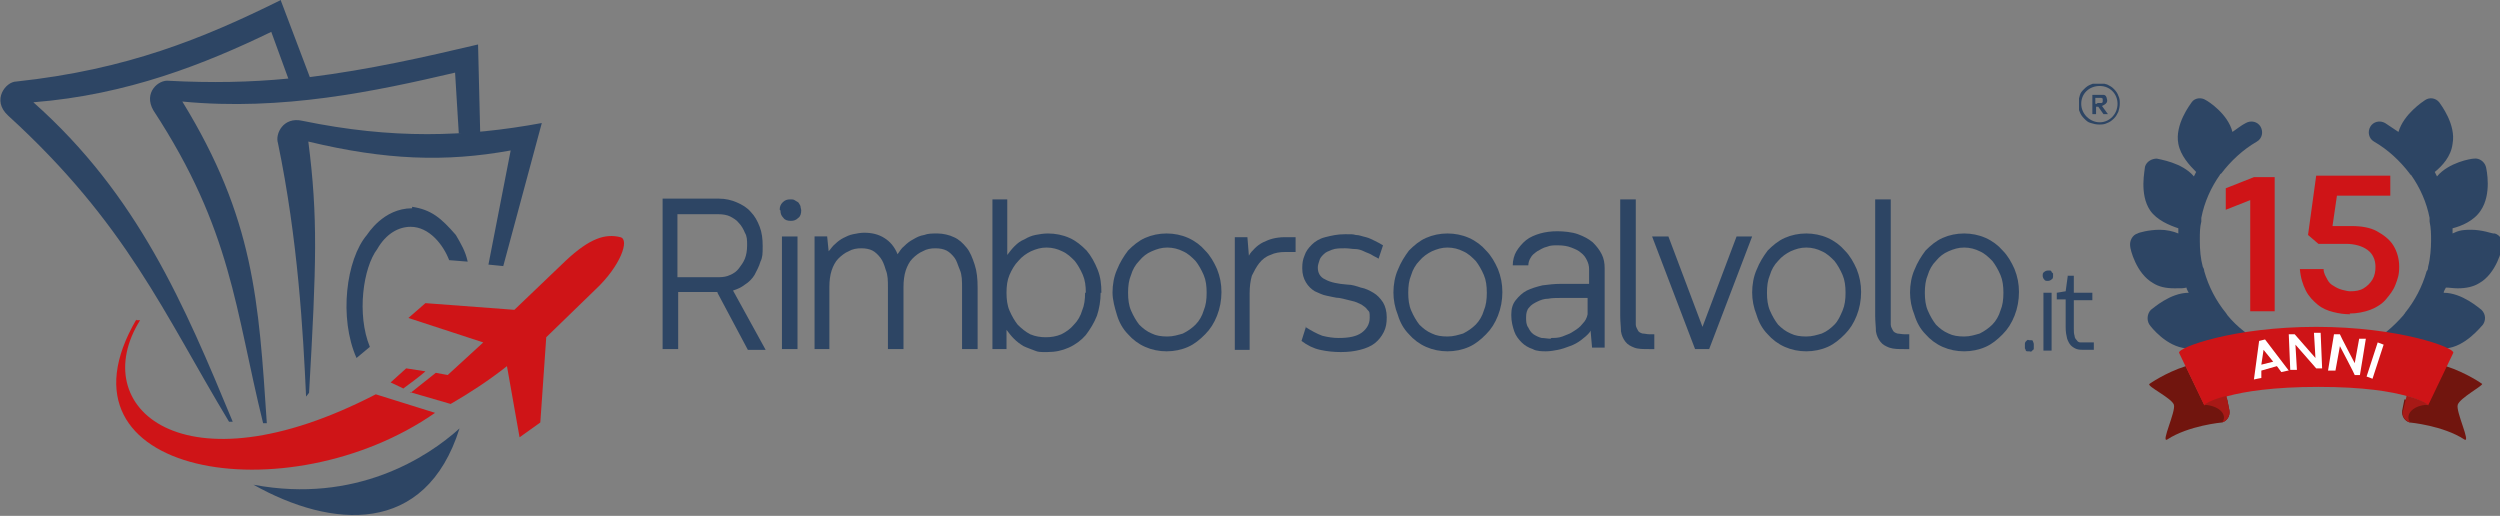 <?xml version="1.0" encoding="UTF-8"?>
<svg id="Livello_1" xmlns="http://www.w3.org/2000/svg" version="1.1" xmlns:xlink="http://www.w3.org/1999/xlink" viewBox="0 0 337.3 69.6">
  <rect x="0" y="0" width="337.3" height="69.6" fill="#808080" stroke="none"/>
  <!-- Generator: Adobe Illustrator 29.2.1, SVG Export Plug-In . SVG Version: 2.1.0 Build 116)  -->
  <defs>
    <style>
      .st0 {
        fill: #a81916;
      }

      .st1 {
        fill: #fff;
      }

      .st2 {
        fill: #71150e;
      }

      .st3 {
        fill: none;
      }

      .st4 {
        clip-path: url(#clippath-1);
      }

      .st5 {
        clip-path: url(#clippath-3);
      }

      .st6 {
        fill: #2d4564;
      }

      .st7 {
        fill: #cf1417;
      }

      .st8 {
        clip-path: url(#clippath-2);
      }

      .st9 {
        fill: #ce1417;
      }

      .st10 {
        clip-path: url(#clippath);
      }
    </style>
    <clipPath id="clippath">
      <rect class="st3" x="287.2" y="13.1" width="50.1" height="39"/>
    </clipPath>
    <clipPath id="clippath-1">
      <rect class="st3" x="280.5" y="11.3" width="5.5" height="5.5"/>
    </clipPath>
    <clipPath id="clippath-2">
      <rect class="st3" x="324.1" y="49.1" width="10.9" height="10.5"/>
    </clipPath>
    <clipPath id="clippath-3">
      <rect class="st3" x="293.8" y="44.1" width="37.3" height="10.7"/>
    </clipPath>
  </defs>
  <path class="st6" d="M96.8,39.4h-5.3v7.7h-2.1v-20.3h7.6c.9,0,1.7.2,2.4.5.7.3,1.4.7,1.9,1.3.5.5.9,1.2,1.2,2,.3.8.4,1.6.4,2.6s0,1.5-.3,2.1c-.2.7-.5,1.2-.8,1.8-.3.5-.8,1-1.3,1.3-.5.4-1,.6-1.6.8l4.4,8h-2.4l-4.1-7.7ZM97,37.4c.6,0,1.1-.1,1.5-.3.5-.2.9-.5,1.2-.9.3-.4.6-.8.8-1.3.2-.5.3-1.1.3-1.8s0-1.2-.3-1.7c-.2-.5-.5-1-.8-1.3-.3-.4-.8-.7-1.2-.9s-1-.3-1.6-.3h-5.5v8.5h5.5Z"/>
  <path class="st6" d="M105.5,31.9h2.1v15.2h-2.1v-15.2ZM105.2,28.3c0-.4.1-.7.4-1,.3-.3.6-.4,1-.4s.4,0,.6.1.3.2.5.3c.1.1.2.3.3.5,0,.2.1.4.1.6,0,.4-.1.8-.4,1-.3.3-.6.4-1,.4s-.8-.1-1-.4c-.3-.3-.4-.6-.4-1Z"/>
  <path class="st6" d="M131.9,47.1h-2.1v-8.3c0-.9,0-1.7-.3-2.4s-.4-1.2-.7-1.6c-.3-.4-.7-.8-1.1-1-.4-.2-.9-.3-1.5-.3s-1.2.1-1.7.4c-.5.2-1,.6-1.4,1-.4.4-.7,1-.9,1.6-.2.6-.3,1.4-.3,2.2v8.4h-2.1v-8.3c0-.9,0-1.7-.3-2.4-.2-.7-.4-1.2-.7-1.6-.3-.4-.7-.8-1.1-1-.4-.2-.9-.3-1.5-.3s-1.2.1-1.7.4c-.5.2-1,.6-1.4,1-.4.4-.7,1-.9,1.6-.2.6-.3,1.4-.3,2.2v8.4h-2v-15.2h1.7l.2,2c.3-.3.5-.7.9-1,.3-.3.7-.6,1.1-.8.4-.2.8-.4,1.3-.5.5-.1,1-.2,1.5-.2,1,0,1.9.2,2.7.7.8.5,1.4,1.2,1.8,2.2.3-.4.5-.8.9-1.1.4-.4.8-.7,1.2-.9.5-.3.9-.5,1.5-.6.5-.2,1.1-.2,1.8-.2s1.6.2,2.2.5c.7.3,1.2.8,1.7,1.4.5.6.8,1.4,1.1,2.3.3.9.4,1.9.4,3.1v8.4Z"/>
  <path class="st6" d="M148.5,39.5c0,1.1-.2,2.2-.5,3.1-.4,1-.9,1.8-1.5,2.6-.6.7-1.4,1.3-2.3,1.7-.9.4-1.8.6-2.9.6s-1.2,0-1.7-.2c-.5-.2-1.1-.4-1.5-.6-.5-.3-.9-.6-1.3-1-.4-.4-.7-.8-1-1.2v2.6h-1.9v-20.2h2v7.5c.3-.4.6-.8,1-1.2s.8-.7,1.3-.9c.5-.3,1-.5,1.5-.6.5-.1,1.1-.2,1.7-.2,1,0,2,.2,2.9.6.9.4,1.6,1,2.3,1.7.6.7,1.1,1.6,1.5,2.6.4,1,.5,2,.5,3.1ZM146.5,39.5c0-.9-.1-1.7-.4-2.4-.3-.7-.7-1.4-1.1-1.9-.5-.5-1-1-1.7-1.3-.6-.3-1.3-.5-2.1-.5s-1.4.2-2.1.5c-.6.3-1.2.7-1.7,1.3-.5.5-.9,1.2-1.2,1.9-.3.7-.4,1.5-.4,2.4s.1,1.7.4,2.4c.3.7.7,1.4,1.1,1.9.5.5,1.1,1,1.7,1.3.7.3,1.4.4,2.1.4s1.4-.1,2.1-.4c.6-.3,1.2-.7,1.7-1.3.5-.5.9-1.2,1.1-1.9.3-.7.4-1.5.4-2.4Z"/>
  <path class="st6" d="M150.1,39.5c0-1.1.2-2.2.6-3.1.4-1,.9-1.8,1.5-2.6.7-.7,1.4-1.3,2.3-1.7.9-.4,1.9-.6,2.9-.6s2,.2,2.9.6c.9.4,1.7,1,2.3,1.7.7.7,1.2,1.6,1.6,2.5.4,1,.6,2,.6,3.1s-.2,2.2-.6,3.2c-.4,1-.9,1.8-1.6,2.5-.7.7-1.4,1.3-2.3,1.7-.9.4-1.9.6-2.9.6s-2-.2-2.9-.6c-.9-.4-1.7-1-2.3-1.7-.7-.7-1.2-1.6-1.5-2.6s-.6-2-.6-3.1ZM152.2,39.5c0,.9.1,1.7.4,2.4.3.7.7,1.4,1.1,1.9.5.5,1,.9,1.7,1.2.6.3,1.3.4,2.1.4s1.4-.2,2.1-.4c.6-.3,1.2-.7,1.7-1.2.5-.5.9-1.2,1.1-1.9.3-.7.4-1.5.4-2.4s-.1-1.7-.4-2.4c-.3-.7-.7-1.4-1.1-1.9-.5-.5-1-1-1.7-1.3-.6-.3-1.3-.5-2.1-.5s-1.4.2-2.1.5c-.7.3-1.2.7-1.7,1.3-.5.5-.9,1.2-1.1,1.9-.3.7-.4,1.5-.4,2.4Z"/>
  <path class="st6" d="M174.8,34h-1.4c-.7,0-1.4.1-2,.4-.6.2-1.1.6-1.5,1.1-.4.5-.7,1.1-1,1.7-.2.7-.3,1.5-.3,2.4v7.6h-2v-15.2h1.7l.2,2.5c.2-.4.5-.7.8-1,.3-.3.7-.6,1.1-.8.4-.2.9-.4,1.3-.5s1-.2,1.6-.2h1.5v2.1Z"/>
  <path class="st6" d="M176.1,44.1c.8.5,1.5.9,2.3,1.2.8.2,1.5.3,2.2.3,1.4,0,2.4-.2,3.1-.7.7-.5,1.1-1.2,1.1-2s0-.8-.3-1.1c-.2-.3-.5-.5-.8-.7-.4-.2-.8-.4-1.3-.5-.5-.1-1.1-.3-1.7-.4-.5,0-1.1-.2-1.7-.3s-1.1-.4-1.6-.6c-.5-.3-.9-.7-1.2-1.2-.3-.5-.5-1.1-.5-1.9s.1-1.2.3-1.7c.2-.6.5-1,1-1.5.4-.4,1-.8,1.8-1s1.6-.4,2.7-.4,1,0,1.4.1c.5,0,.9.2,1.4.3.4.1.8.3,1.2.5.4.2.8.4,1.1.6l-.6,1.8c-.3-.2-.6-.3-.9-.5-.3-.2-.7-.3-1.1-.5s-.8-.3-1.2-.3c-.4,0-.8-.1-1.3-.1-.7,0-1.3,0-1.8.2-.5.2-.8.3-1.1.6-.3.3-.5.5-.6.9-.1.3-.2.6-.2.9,0,.7.3,1.3,1,1.6.7.4,1.7.6,3,.7.6,0,1.2.2,1.8.4.6.1,1.2.4,1.7.7.5.3.9.7,1.3,1.3.3.5.5,1.2.5,2s-.1,1.4-.4,2c-.3.6-.7,1.1-1.2,1.5-.5.4-1.2.7-2,.9-.8.2-1.6.3-2.6.3s-1.9-.1-2.8-.3c-.9-.2-1.7-.6-2.5-1.2l.6-1.9Z"/>
  <path class="st6" d="M188,39.5c0-1.1.2-2.2.6-3.1.4-1,.9-1.8,1.5-2.6.7-.7,1.4-1.3,2.3-1.7s1.9-.6,2.9-.6,2,.2,2.9.6c.9.4,1.7,1,2.3,1.7.7.7,1.2,1.6,1.6,2.5.4,1,.6,2,.6,3.1s-.2,2.2-.6,3.2c-.4,1-.9,1.8-1.6,2.5-.7.7-1.4,1.3-2.3,1.7-.9.4-1.9.6-2.9.6s-2-.2-2.9-.6c-.9-.4-1.7-1-2.3-1.7-.7-.7-1.2-1.6-1.5-2.6-.4-1-.6-2-.6-3.1ZM190,39.5c0,.9.1,1.7.4,2.4.3.7.7,1.4,1.1,1.9.5.5,1,.9,1.7,1.2.6.3,1.3.4,2.1.4s1.4-.2,2.1-.4c.6-.3,1.2-.7,1.7-1.2.5-.5.9-1.2,1.1-1.9.3-.7.4-1.5.4-2.4s-.1-1.7-.4-2.4c-.3-.7-.7-1.4-1.1-1.9-.5-.5-1-1-1.7-1.3-.6-.3-1.3-.5-2.1-.5s-1.4.2-2.1.5c-.6.3-1.2.7-1.7,1.3-.5.5-.9,1.2-1.1,1.9-.3.7-.4,1.5-.4,2.4Z"/>
  <path class="st6" d="M214.5,44.8c-.3.4-.8.8-1.2,1.1-.4.3-.9.6-1.5.8-.5.2-1.1.4-1.6.5-.5.1-1.1.2-1.6.2s-1.3,0-1.8-.3c-.6-.2-1.1-.5-1.5-.9-.4-.4-.8-.9-1-1.5-.2-.6-.4-1.3-.4-2.2s.2-1.5.6-2c.4-.5.9-1,1.5-1.3.6-.3,1.3-.5,2.1-.7.8-.1,1.6-.2,2.4-.2s.6,0,.9,0c.3,0,.7,0,1,0,.4,0,.7,0,1.1,0,.3,0,.7,0,.9,0v-2c0-.4-.1-.8-.3-1.2-.2-.4-.4-.7-.8-1-.3-.3-.8-.5-1.3-.7-.5-.2-1.1-.3-1.8-.3s-1,0-1.5.2c-.5.1-.9.4-1.3.6-.4.3-.7.5-.9.9-.2.3-.3.7-.3,1h-2.1c0-.7.2-1.4.5-1.9s.8-1.1,1.3-1.5c.5-.4,1.2-.7,1.9-.9.7-.2,1.5-.3,2.3-.3s2,.1,2.8.4c.8.3,1.4.6,2,1.1.5.5.9,1,1.2,1.6.3.6.4,1.2.4,1.9v10.7h-1.7l-.2-2.3ZM209.2,45.6c.5,0,1.1,0,1.6-.2.5-.2,1.1-.4,1.5-.7.5-.3.9-.6,1.2-1,.4-.4.6-.8.7-1.3v-2.2c-.3,0-.5,0-.9,0-.3,0-.7,0-1,0-.3,0-.7,0-1,0-.3,0-.6,0-.8,0-.5,0-1.1,0-1.6.1-.6,0-1.1.2-1.5.4-.4.2-.8.4-1.1.8-.3.3-.4.8-.4,1.3s0,1,.3,1.4c.2.4.4.7.7.9.3.2.7.4,1.1.5.4,0,.8.1,1.3.1h0Z"/>
  <path class="st6" d="M220.7,26.9v15.7c0,.5,0,.9,0,1.2,0,.3.2.6.3.8.1.2.3.3.6.4.3,0,.6.1,1,.1h.6v2h-.7c-.8,0-1.5,0-2-.2-.5-.2-.9-.4-1.2-.8-.3-.4-.5-.8-.6-1.4,0-.6-.1-1.3-.1-2.1v-15.7h2.1Z"/>
  <path class="st6" d="M236.4,31.9l-5.8,15.2h-1.9l-5.8-15.2h2.2l4.6,12.2,4.6-12.2h2.2Z"/>
  <path class="st6" d="M236.4,39.5c0-1.1.2-2.2.6-3.1.4-1,.9-1.8,1.5-2.6.7-.7,1.4-1.3,2.3-1.7s1.9-.6,2.9-.6,2,.2,2.9.6c.9.4,1.7,1,2.3,1.7.7.7,1.2,1.6,1.6,2.5.4,1,.6,2,.6,3.1s-.2,2.2-.6,3.2c-.4,1-.9,1.8-1.6,2.5-.7.7-1.4,1.3-2.3,1.7-.9.4-1.9.6-2.9.6s-2-.2-2.9-.6-1.7-1-2.3-1.7c-.7-.7-1.2-1.6-1.5-2.6-.4-1-.6-2-.6-3.1ZM238.4,39.5c0,.9.1,1.7.4,2.4.3.7.7,1.4,1.1,1.9.5.5,1,.9,1.7,1.2.6.3,1.3.4,2.1.4s1.4-.2,2.1-.4c.7-.3,1.2-.7,1.7-1.2.5-.5.8-1.2,1.1-1.9.3-.7.4-1.5.4-2.4s-.1-1.7-.4-2.4c-.3-.7-.7-1.4-1.1-1.9-.5-.5-1-1-1.7-1.3-.6-.3-1.3-.5-2.1-.5s-1.4.2-2.1.5c-.6.3-1.2.7-1.7,1.3-.5.5-.9,1.2-1.1,1.9-.3.7-.4,1.5-.4,2.4Z"/>
  <path class="st6" d="M255.1,26.9v15.7c0,.5,0,.9,0,1.2,0,.3.2.6.3.8.1.2.3.3.6.4.2,0,.6.1,1,.1h.6v2h-.7c-.8,0-1.4,0-2-.2-.5-.2-.9-.4-1.2-.8-.3-.4-.5-.8-.6-1.4,0-.6-.1-1.3-.1-2.1v-15.7h2.1Z"/>
  <path class="st6" d="M257.7,39.5c0-1.1.2-2.2.6-3.1.4-1,.9-1.8,1.5-2.6.7-.7,1.4-1.3,2.3-1.7s1.9-.6,2.9-.6,2,.2,2.9.6c.9.4,1.7,1,2.3,1.7.7.7,1.2,1.6,1.6,2.5.4,1,.6,2,.6,3.1s-.2,2.2-.6,3.2c-.4,1-.9,1.8-1.6,2.5-.7.7-1.4,1.3-2.3,1.7-.9.4-1.9.6-2.9.6s-2-.2-2.9-.6-1.7-1-2.3-1.7c-.7-.7-1.2-1.6-1.5-2.6-.4-1-.6-2-.6-3.1ZM259.7,39.5c0,.9.1,1.7.4,2.4.3.7.7,1.4,1.1,1.9.5.5,1,.9,1.7,1.2.6.3,1.3.4,2.1.4s1.4-.2,2.1-.4c.6-.3,1.2-.7,1.7-1.2.5-.5.9-1.2,1.1-1.9.3-.7.4-1.5.4-2.4s-.1-1.7-.4-2.4c-.3-.7-.7-1.4-1.1-1.9-.5-.5-1-1-1.7-1.3-.6-.3-1.3-.5-2.1-.5s-1.4.2-2.1.5c-.7.3-1.2.7-1.7,1.3-.5.5-.9,1.2-1.1,1.9-.3.7-.4,1.5-.4,2.4Z"/>
  <path class="st6" d="M273.2,46.7c0-.1,0-.2,0-.3,0,0,0-.2.1-.3,0,0,.1-.1.2-.2s.2,0,.3,0,.2,0,.3,0c0,0,.2,0,.2.2,0,0,.1.2.1.3,0,0,0,.2,0,.3s0,.2,0,.3c0,0,0,.2-.1.2,0,0-.1.1-.2.2s-.2,0-.3,0-.2,0-.3,0c0,0-.2,0-.2-.2,0,0-.1-.2-.1-.2,0,0,0-.2,0-.3Z"/>
  <path class="st6" d="M275.7,39.5h1.1v7.8h-1.1v-7.8ZM275.6,37.2c0-.2,0-.4.2-.5.1-.1.3-.2.5-.2s.2,0,.3,0c0,0,.2,0,.2.2,0,0,.1.1.2.2,0,0,0,.2,0,.3,0,.2,0,.4-.2.5-.1.1-.3.2-.5.2s-.4,0-.5-.2c-.1-.1-.2-.3-.2-.5Z"/>
  <path class="st6" d="M279,37.2h.8v2.3h2.5v1h-2.5v3.8c0,.4,0,.7.1,1,0,.3.2.5.3.6.1.2.3.3.5.3.2,0,.4,0,.6,0h1.2v1h-1.3c-.3,0-.7,0-1-.1s-.6-.3-.8-.5c-.2-.2-.4-.6-.5-.9-.1-.4-.2-.9-.2-1.5v-3.8h-1.2v-.9l1.2-.2.3-2.2Z"/>
  <g class="st10">
    <path class="st6" d="M336.4,31.5c-.2,0-1.5-.5-3-.5s-1.8.2-2.5.5c0-.2,0-.5,0-.7,1.2-.3,2.9-1,3.8-2.4,1.5-2.2.8-5.5.7-5.9-.2-.7-.9-1.2-1.6-1.1-.4,0-3.4.5-5,2.4-.1-.2-.2-.4-.3-.6,0,0,0,0,0,0,1-.8,2.2-2.1,2.4-3.8.5-2.6-1.6-5.3-1.8-5.6-.5-.6-1.3-.7-1.9-.3-.3.2-2.9,1.9-3.6,4.3-.6-.4-1.2-.8-1.8-1.2-.7-.4-1.6-.2-2,.5-.4.7-.2,1.6.5,2,1.9,1.1,3.5,2.6,4.8,4.3,0,0,.1.2.2.2,1.2,1.7,2.1,3.7,2.5,5.8,0,.3,0,.5,0,.5.2.9.2,1.7.2,2.6s-.1,2.4-.4,3.5c0,.3-.1.5-.2.6,0,0,0,0,0,0-.6,2.1-1.6,4-2.9,5.6,0,.1-.2.2-.2.3-1.4,1.6-3,3-4.9,3.9-.3.1-.5.2-.5.2,0,0,0,0,0,0-2,.9-4.2,1.4-6.5,1.4s-4.5-.5-6.5-1.4c0,0,0,0,0,0,0,0-.2-.1-.5-.2-1.9-1-3.6-2.3-4.9-3.9,0,0-.1-.2-.2-.3-1.3-1.6-2.3-3.5-2.9-5.6,0,0,0,0,0,0,0,0,0-.3-.2-.6-.3-1.1-.4-2.3-.4-3.5s0-1.8.2-2.6c0,0,0-.3,0-.5.4-2.1,1.3-4.1,2.5-5.8,0,0,0-.1.2-.2,1.3-1.7,2.9-3.2,4.8-4.3.7-.4.9-1.3.5-2-.4-.7-1.3-.9-2-.5-.6.3-1.2.8-1.8,1.2-.6-2.4-3.2-4.1-3.6-4.3-.6-.4-1.5-.3-1.9.3-.2.3-2.3,3-1.8,5.6.3,1.6,1.5,2.9,2.4,3.8,0,0,0,0,0,0-.1.2-.2.4-.3.6-1.6-1.9-4.7-2.3-5-2.4-.7,0-1.4.4-1.6,1.1,0,.4-.8,3.7.7,5.9.9,1.3,2.6,2,3.8,2.4,0,.2,0,.5,0,.7-.7-.3-1.6-.5-2.5-.5-1.5,0-2.9.4-3,.5-.7.2-1.1,1-1,1.7,0,.4.8,3.7,3.1,5,.8.5,1.7.7,2.9.7s1.1,0,1.6-.1c0,.2.2.5.3.7-2.5,0-4.8,2.1-5.1,2.3-.5.5-.6,1.4-.2,2,.2.3,2.3,3,5,3.2.1,0,.3,0,.4,0,1.5,0,2.9-.8,3.9-1.4.2.2.4.4.5.5-2.3,1-3.5,3.9-3.6,4.3-.3.7,0,1.5.7,1.9.2.1,2.1,1.1,4.1,1.1s1.2,0,1.7-.3c1.5-.6,2.6-2,3.3-3.1.5.2,1.1.4,1.6.5-.9.9-1.6,2-2.3,3.3-.4.7,0,1.6.6,2,.7.4,1.6,0,2-.6,1.3-2.5,3-4,4.6-4s3.3,1.5,4.6,4c.3.5.8.8,1.3.8s.5,0,.7-.2c.7-.4,1-1.3.6-2-.7-1.3-1.5-2.4-2.3-3.3.6-.1,1.1-.3,1.6-.5.6,1.1,1.7,2.5,3.3,3.1.5.2,1.1.3,1.7.3,2,0,3.9-1,4.1-1.1.7-.4,1-1.1.7-1.9-.1-.3-1.4-3.2-3.6-4.3.2-.2.4-.3.5-.5,1,.7,2.4,1.4,3.9,1.4s.3,0,.4,0c2.6-.2,4.7-2.9,5-3.2.4-.6.4-1.4-.2-2-.3-.2-2.6-2.3-5.1-2.3,0-.2.2-.5.3-.7.5,0,1,.1,1.6.1,1.1,0,2.1-.2,2.9-.7,2.3-1.3,3.1-4.6,3.1-5,.2-.7-.3-1.5-1-1.7Z"/>
  </g>
  <path class="st6" d="M283,13.9c.1,0,.2,0,.3,0,0,0,.1,0,.2,0,0,0,.2,0,.2-.2,0,0,0-.1,0-.2s0-.1,0-.2c0,0,0,0-.2-.1,0,0-.1,0-.2,0,0,0-.2,0-.3,0h-.3v.8h.2ZM284.3,13.5c0,.2,0,.3-.2.5-.1.1-.3.2-.5.3h0s.8,1.1.8,1.1h-.6l-.7-1h-.3v1h-.5v-2.6h.8c.1,0,.3,0,.4,0s.2,0,.3,0c.2,0,.3.1.4.3,0,.1.1.3.1.4"/>
  <g class="st4">
    <path class="st6" d="M285.7,14c0,1.4-1.1,2.5-2.4,2.5s-2.5-1.1-2.5-2.5,1.1-2.4,2.5-2.4,2.4,1.1,2.4,2.4ZM285.8,12.9c-.1-.3-.3-.6-.6-.9-.3-.3-.5-.4-.9-.6-.3-.1-.7-.2-1.1-.2s-.7,0-1.1.2c-.3.1-.6.3-.9.6s-.5.5-.6.9c-.1.3-.2.7-.2,1.1s0,.7.2,1.1c.1.3.3.6.6.9.3.3.5.5.9.6.3.1.7.2,1.1.2s.7,0,1.1-.2c.3-.1.6-.3.9-.6.3-.3.4-.5.6-.9.1-.3.2-.7.2-1.1s0-.7-.2-1.1"/>
  </g>
  <path class="st7" d="M306.9,42h-3.3v-15l-3.3,1.3v-2.9s3.8-1.5,3.8-1.5h2.8v18.2Z"/>
  <path class="st7" d="M317.1,42.4c-.8,0-1.5-.1-2.3-.3s-1.5-.5-2.1-1-1.2-1.1-1.6-1.9c-.4-.8-.7-1.7-.8-2.9h3.2c0,.6.3,1,.5,1.4.2.4.5.7.9.9.3.2.7.4,1.1.5.4.1.8.2,1.1.2.7,0,1.3-.1,1.8-.4.5-.3.9-.7,1.2-1.2.3-.5.4-1.1.4-1.7,0-1-.4-1.8-1.1-2.3-.7-.5-1.7-.8-2.9-.8h-3.7s-1.4-1.2-1.4-1.2l1.1-8h10v2.7h-7.2l-.6,4.1h2.6c1.3,0,2.5.2,3.4.7s1.7,1.1,2.2,1.9c.5.8.8,1.8.8,2.9s-.2,1.6-.5,2.4c-.3.8-.8,1.4-1.3,2s-1.3,1.1-2.1,1.4c-.8.3-1.8.5-2.8.5Z"/>
  <path class="st2" d="M300.5,53.9c-2.1.4-3.1.7-3.1.7l-2.5-5.2c-2.8.9-4.9,2.4-4.9,2.4-.4.3,3,1.9,3.3,2.8.3.9-1.8,5.2-.9,4.7,2.9-1.9,7.4-2.3,7.4-2.3.7-.2,1.1-.9,1-1.6l-.3-1.5"/>
  <g class="st8">
    <path class="st2" d="M324.5,53.9c2.1.4,3,.7,3,.7l2.5-5.2c2.8.9,4.9,2.4,4.9,2.4,0,.3-3,1.9-3.3,2.8s1.8,5.2.9,4.7c-2.9-1.9-7.4-2.3-7.4-2.3-.7-.2-1.1-.9-1-1.6l.3-1.5"/>
  </g>
  <g class="st5">
    <path class="st9" d="M312.5,44.1c-11.2,0-18.7,2.8-18.5,3.5l3.4,7.1s3.2-2.5,15.4-2.5,14.8,2.5,14.8,2.5l3.4-7.1c.2-.7-7.3-3.5-18.5-3.5"/>
  </g>
  <path class="st0" d="M300.4,53.4c-2.3.6-3,1.2-3,1.2,2.4.2,3.1,1.6,2.4,2.4.7-.2,1.1-.9,1-1.6l-.4-2"/>
  <path class="st0" d="M324.2,55.4c-.2.7.3,1.4,1,1.6-.7-.8,0-2.3,2.4-2.4,0,0-.7-.6-2.9-1.2l-.5,2.1"/>
  <path class="st1" d="M308.7,50l-.9.2-.6-.8-2.1.6v1c-.1,0-1,.2-1,.2l.7-5.2.8-.2,3.2,4.2ZM305.4,47.2l-.3,2,1.6-.4-1.3-1.6h0c0-.1,0-.1,0-.1h0Z"/>
  <path class="st1" d="M309.9,49.9h-.9s-.2-4.8-.2-4.8h.8s2.8,3.2,2.8,3.2l-.2-3.4h.9s.2,4.8.2,4.8h-.8s-2.8-3.2-2.8-3.2l.2,3.4Z"/>
  <path class="st1" d="M315,50h-.9c0-.1.8-4.9.8-4.9h.8c0,.1,2,3.9,2,3.9l.6-3.3h.9c0,.1-.8,4.9-.8,4.9h-.7c0-.1-2-3.9-2-3.9l-.6,3.3Z"/>
  <path class="st1" d="M320.1,51.1l-.8-.3,1.5-4.6.8.3-1.5,4.6Z"/>
  <path class="st7" d="M55.3,52.9l5.5,1.6c2.6-1.5,5.2-3.2,7.6-5.1l1.7,9.6,2.8-2,.8-11.5,6.7-6.5c3.3-3.1,4.6-6.7,3.3-7-2-.5-4.1.1-7.4,3.2l-6.9,6.6-12-.9-2.3,2,10.1,3.3-4.8,4.4-1.6-.3-3.4,2.7h0Z"/>
  <path class="st7" d="M54.4,52.4l-1.7-.8,2.1-1.9,2.6.4c-.9.8-1.9,1.5-3.1,2.4"/>
  <path class="st7" d="M18.4,43.1c-12.4,21.2,20.5,26.4,40.3,12.6l-8-2.5c-26.1,13.5-39.1,1.7-31.8-10h-.5Z"/>
  <path class="st6" d="M37.9,0C27.4,5.2,17.1,9.4,2.2,11c-1.4,0-3.4,2.5-1.1,4.6,16,14.6,21,26.7,29.8,41.3h.5c-6.5-15.7-12.8-30.6-26.9-43.1,12.7-1,23.2-5.2,32.1-9.5l2.3,6.3c-5.1.5-10.4.6-16.1.3-1.4-.2-3.5,1.6-2.1,4,10.6,16.2,11,26.8,14.8,42.2h.5c-1.1-16.5-1.7-27.6-11.4-43.4,13.5,1.3,26.1-1.4,36.8-3.9l.5,8.2,2.9.4-.3-12.4c-7.2,1.7-14.7,3.4-22.7,4.4l-3.9-10.3Z"/>
  <path class="st6" d="M41.3,53.5l.4-.5c1-17.5,1.2-23.7-.1-33.9,10.4,2.5,18.5,2.8,27.3,1.2l-3,15.4,2,.2,5.2-19.3c-10.3,1.9-20.2,2.2-32.3-.3-2.6-.6-3.7,1.8-3.3,3,2.7,13,3.4,25.5,3.8,34.3Z"/>
  <path class="st6" d="M34.2,65.4c10.5,5.9,23.2,7,27.8-7.6-4.3,3.9-14,10.2-27.8,7.6Z"/>
  <path class="st6" d="M55.6,28.1c-3.9,0-6,3.5-6.1,3.6-2.8,3.3-3.8,11.2-1.4,16.6l1.8-1.5c-1.8-4.4-.9-10.7,1-13.2,1.2-2.1,2.9-3,4.5-3,2.5,0,4.4,2.4,5.2,4.5l2.5.2c-.3-1.4-.9-2.4-1.6-3.6-2-2.3-3.3-3.4-5.9-3.8Z"/>
</svg>